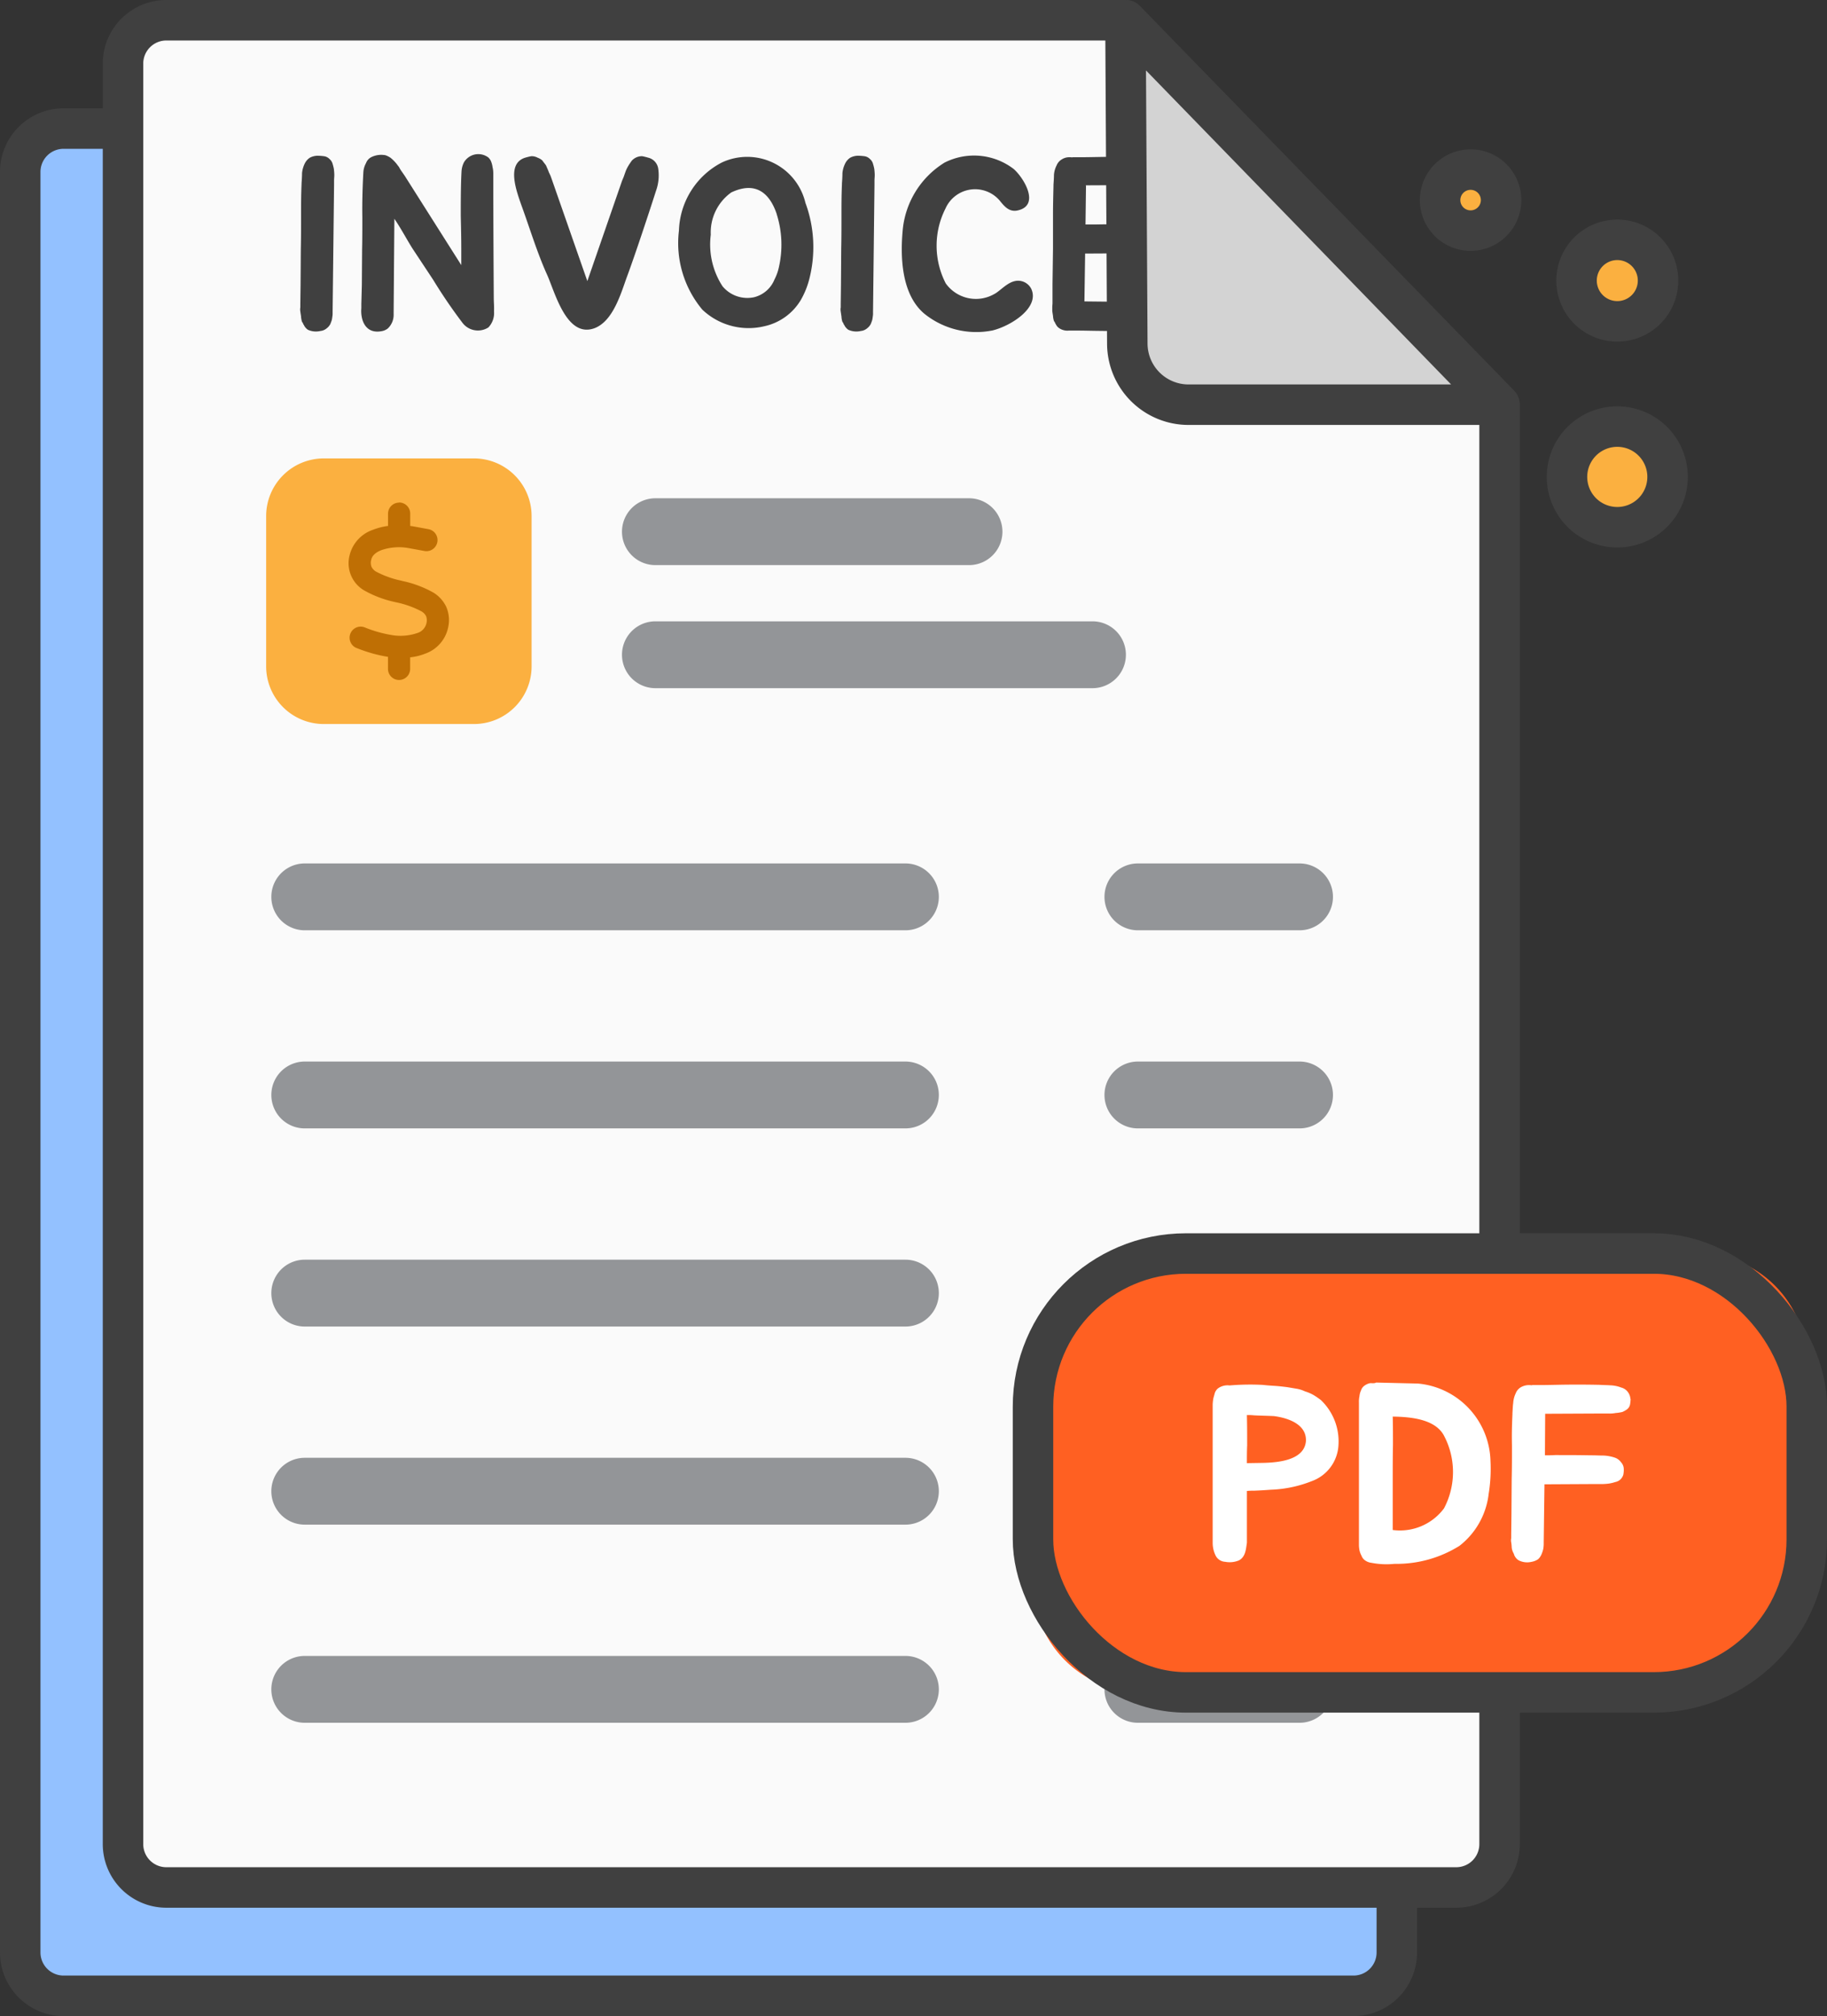 <svg xmlns="http://www.w3.org/2000/svg" width="67.712" height="74.675" viewBox="0 0 67.712 74.675">
  <rect x="0" y="0" width="67.712" height="74.675" fill="#333333" stroke="none"/>
  <g id="Invoice_Icon" data-name="Invoice Icon" transform="translate(-639.62 -1558.387)">
    <g id="Dots" transform="translate(692.847 1564.524)">
      <path id="Path_3856" data-name="Path 3856" d="M2.737.217A1.864,1.864,0,1,1,.217.992,1.864,1.864,0,0,1,2.737.217" transform="translate(8.818 9.941) rotate(98)" fill="#fbb040" stroke="#404040" stroke-width="1.5"/>
      <path id="Path_3858" data-name="Path 3858" d="M2.217.176A1.51,1.51,0,1,1,.176.8,1.51,1.51,0,0,1,2.217.176" transform="translate(8.418 2.972) rotate(98)" fill="#fbb040" stroke="#404040" stroke-width="1.5"/>
      <path id="Path_3860" data-name="Path 3860" d="M1.658.131A1.13,1.13,0,1,1,.131.6,1.13,1.13,0,0,1,1.658.131" transform="translate(2.552 0.314) rotate(98)" fill="#fbb040" stroke="#404040" stroke-width="1.5"/>
    </g>
    <g id="Icon" transform="translate(640.37 1559.137)">
      <path id="Path_4621" data-name="Path 4621" d="M51.829,16.427,42.022,6.337H2.355A1.606,1.606,0,0,0,.749,7.943V73.894A1.606,1.606,0,0,0,2.355,75.5H50.163a1.605,1.605,0,0,0,1.605-1.606V16.427" transform="translate(-0.749 -2.325)" fill="#93c1ff"/>
      <path id="Path_4622" data-name="Path 4622" d="M51.829,16.427,42.022,6.337H2.355A1.606,1.606,0,0,0,.749,7.943V73.894A1.606,1.606,0,0,0,2.355,75.5H50.163a1.605,1.605,0,0,0,1.605-1.606V16.427" transform="translate(-0.749 -2.325)" fill="none" stroke="#404040" stroke-linejoin="round" stroke-width="1.5"/>
      <path id="Path_4623" data-name="Path 4623" d="M57.071,14.991V68.307a1.606,1.606,0,0,1-1.605,1.606H7.659a1.606,1.606,0,0,1-1.606-1.606V2.356A1.606,1.606,0,0,1,7.659.751H43.206Z" transform="translate(-2.244 -0.751)" fill="#fafafa"/>
      <path id="Path_4624" data-name="Path 4624" d="M57.071,14.991V68.307a1.606,1.606,0,0,1-1.605,1.606H7.659a1.606,1.606,0,0,1-1.606-1.606V2.356A1.606,1.606,0,0,1,7.659.751H43.206Z" transform="translate(-2.244 -0.751)" fill="none" stroke="#404040" stroke-linejoin="round" stroke-width="1.5"/>
      <path id="Path_4625" data-name="Path 4625" d="M15.2,13.225l.009-.715.009-1.331c.009-.38.009-.8.009-1.23s0-.734.018-1.15V8.762c.009-.118.018-.253.018-.38a1.031,1.031,0,0,1,.1-.353.543.543,0,0,1,.19-.218.64.64,0,0,1,.281-.073,2,2,0,0,1,.244.018.358.358,0,0,1,.208.108.351.351,0,0,1,.1.145,1.855,1.855,0,0,1,.055.208,2.186,2.186,0,0,1,.018.226c0,.082-.009.145-.009.217v.154l-.054,4.7v.09c0,.037-.009.09-.019.163s-.036.127-.063.2a.462.462,0,0,1-.136.163.424.424,0,0,1-.236.1.72.72,0,0,1-.461-.045A.441.441,0,0,1,15.327,14a.078.078,0,0,1-.027-.055c-.009-.018-.027-.036-.037-.054a.713.713,0,0,1-.036-.2c-.009-.054-.019-.118-.027-.181a.429.429,0,0,1,0-.154Z" transform="translate(-4.819 -2.72)" fill="#404040"/>
      <path id="Path_4626" data-name="Path 4626" d="M23.051,14.08a.718.718,0,0,1-.95-.172,19,19,0,0,1-1.087-1.594l-.761-1.15c-.208-.326-.435-.76-.679-1.113l-.027,3.458v.081a.691.691,0,0,1-.218.525.506.506,0,0,1-.236.1c-.6.108-.779-.424-.743-.85v-.154l.019-.706.009-1.313c.009-.381.009-.787.009-1.213-.009-.516.009-1.141.037-1.638a.79.79,0,0,1,.1-.353.408.408,0,0,1,.19-.218.835.835,0,0,1,.534-.072.865.865,0,0,1,.18.09,1.329,1.329,0,0,1,.164.154c.062.064.108.136.153.19a1.358,1.358,0,0,0,.118.19l.1.145,2.091,3.3v-.6c0-.38-.009-.787-.019-1.222,0-.508,0-1.123.027-1.63a.862.862,0,0,1,.09-.353.618.618,0,0,1,.906-.181.42.42,0,0,1,.1.146.869.869,0,0,1,.055.208.978.978,0,0,1,.027.226c0,1.5.009,3.115.018,4.617,0,.171.018.326.009.5a.77.77,0,0,1-.218.607" transform="translate(-5.708 -2.697)" fill="#404040"/>
      <path id="Path_4627" data-name="Path 4627" d="M31.5,9.022c-.3.942-.8,2.436-1.05,3.114-.236.625-.507,1.684-1.2,1.983-1.059.434-1.494-1.295-1.793-1.965-.371-.814-.661-1.783-.968-2.616-.163-.48-.552-1.5.154-1.72a2.156,2.156,0,0,1,.226-.055.452.452,0,0,1,.236.055.527.527,0,0,1,.172.1c.045.063.09.118.136.18.037.082.064.146.09.209.027.08.073.154.09.208l.055.154,1.3,3.72,1.285-3.712.064-.153c.018-.055.045-.128.073-.208a1.283,1.283,0,0,1,.1-.2c.037-.063.082-.127.127-.19a.536.536,0,0,1,.144-.109.515.515,0,0,1,.236-.055,2.157,2.157,0,0,1,.226.055.491.491,0,0,1,.371.4,1.69,1.69,0,0,1-.073.805" transform="translate(-7.93 -2.727)" fill="#404040"/>
      <path id="Path_4628" data-name="Path 4628" d="M39.417,9.488a4.74,4.74,0,0,1,.136,2.887,3.061,3.061,0,0,1-.3.724,2.092,2.092,0,0,1-1.367.978,2.494,2.494,0,0,1-2.282-.615,3.842,3.842,0,0,1-.869-2.933,2.944,2.944,0,0,1,1.584-2.517,2.218,2.218,0,0,1,3.1,1.476m-1.059.434c-.262-.779-.779-1.231-1.684-.805a1.818,1.818,0,0,0-.761,1.566,2.838,2.838,0,0,0,.435,1.91A1.193,1.193,0,0,0,37.516,13a1.1,1.1,0,0,0,.761-.661,1.788,1.788,0,0,0,.162-.452,3.739,3.739,0,0,0-.081-1.964" transform="translate(-10.322 -2.74)" fill="#404040"/>
      <path id="Path_4629" data-name="Path 4629" d="M43.085,13.225l.009-.715.009-1.331c.009-.38.009-.8.009-1.23s0-.734.018-1.15V8.762c.009-.118.018-.253.018-.38a1.032,1.032,0,0,1,.1-.353.543.543,0,0,1,.19-.218.638.638,0,0,1,.281-.073,2.025,2.025,0,0,1,.245.018.358.358,0,0,1,.208.108.351.351,0,0,1,.1.145,1.855,1.855,0,0,1,.055.208,2.186,2.186,0,0,1,.018.226c0,.082-.009.145-.009.217v.154l-.054,4.7v.09c0,.037-.009.09-.019.163s-.036.127-.063.2a.462.462,0,0,1-.136.163.424.424,0,0,1-.236.1.72.72,0,0,1-.461-.045A.441.441,0,0,1,43.212,14a.078.078,0,0,1-.027-.055c-.009-.018-.027-.036-.037-.054a.713.713,0,0,1-.036-.2c-.009-.054-.018-.118-.027-.181a.429.429,0,0,1,0-.154Z" transform="translate(-12.676 -2.72)" fill="#404040"/>
      <path id="Path_4630" data-name="Path 4630" d="M49.589,14.209a3.066,3.066,0,0,1-2.507-.616c-.842-.7-.9-2.056-.814-3.042A3.292,3.292,0,0,1,47.824,7.99a2.418,2.418,0,0,1,2.562.236c.381.335.978,1.33.172,1.53-.335.09-.525-.154-.7-.371a1.2,1.2,0,0,0-2,.307,3.046,3.046,0,0,0,.009,2.77,1.373,1.373,0,0,0,1.793.4c.2-.1.443-.389.724-.471a.547.547,0,0,1,.652.272c.325.688-.733,1.375-1.449,1.548" transform="translate(-13.567 -2.717)" fill="#404040"/>
      <path id="Path_4631" data-name="Path 4631" d="M55.258,8.877,55.24,10.3H55.6c.489-.009.832-.009,1.3,0h.045c.145,0,.281.009.417.009a2.005,2.005,0,0,1,.407.081.552.552,0,0,1,.253.164.416.416,0,0,1,.091.262.818.818,0,0,1-.018.208.275.275,0,0,1-.119.181.311.311,0,0,1-.172.09,1.32,1.32,0,0,1-.235.046,1.2,1.2,0,0,1-.254.027H56.9l-1.674.009L55.2,13.149l1.8.019h.425a2.321,2.321,0,0,1,.254.009c.09.018.172.027.244.045a.687.687,0,0,1,.181.1.4.4,0,0,1,.118.19.707.707,0,0,1,.009.2.4.4,0,0,1-.09.263.5.5,0,0,1-.254.163,1.04,1.04,0,0,1-.416.082c-.136.009-.281.009-.417.018h-.054q-.707.013-1.467,0c-.471-.009-.516-.009-.9-.009a.547.547,0,0,1-.344-.073.357.357,0,0,1-.154-.172.094.094,0,0,1-.027-.054c-.009-.018-.027-.037-.037-.055a.707.707,0,0,1-.036-.19c-.009-.054-.018-.118-.027-.181v-.144c0-.045.009-.1.009-.145v-.706l.018-1.3V10c0-.434.009-.733.018-1.131V8.823c.009-.127.018-.245.018-.363a.934.934,0,0,1,.1-.353.448.448,0,0,1,.19-.218.51.51,0,0,1,.28-.081.432.432,0,0,1,.109.009V7.809c.435,0,.462,0,.96-.009.48-.009.9-.009,1.357,0h.036c.136.009.282.009.417.018a1.2,1.2,0,0,1,.4.082.518.518,0,0,1,.254.154.445.445,0,0,1,.082.253.658.658,0,0,1-.019.2.319.319,0,0,1-.108.19,1.007,1.007,0,0,1-.172.09,2.1,2.1,0,0,1-.227.037,1.341,1.341,0,0,1-.262.017h-.407l-1.811.009Z" transform="translate(-15.759 -2.735)" fill="#404040"/>
      <path id="Path_4632" data-name="Path 4632" d="M57.781.751l.068,11.984a2.269,2.269,0,0,0,2.27,2.256H71.625Z" transform="translate(-16.819 -0.751)" fill="#d3d3d3"/>
      <path id="Path_4633" data-name="Path 4633" d="M57.781.751l.068,11.984a2.269,2.269,0,0,0,2.27,2.256H71.625Z" transform="translate(-16.819 -0.751)" fill="none" stroke="#404040" stroke-linejoin="round" stroke-width="1.5"/>
      <path id="Path_4634" data-name="Path 4634" d="M21.14,33.186H15.574a2.136,2.136,0,0,1-2.136-2.136V25.484a2.136,2.136,0,0,1,2.136-2.136H21.14a2.136,2.136,0,0,1,2.136,2.136V31.05a2.136,2.136,0,0,1-2.136,2.136" transform="translate(-4.324 -7.118)" fill="#fbb040"/>
      <path id="Path_4635" data-name="Path 4635" d="M44.663,27.879H33.039a1.238,1.238,0,0,1,0-2.476H44.663a1.238,1.238,0,1,1,0,2.476" transform="translate(-9.499 -7.697)" fill="#939598"/>
      <path id="Path_4636" data-name="Path 4636" d="M49.238,34.225h-16.2a1.238,1.238,0,1,1,0-2.476h16.2a1.238,1.238,0,1,1,0,2.476" transform="translate(-9.498 -9.485)" fill="#939598"/>
      <path id="Path_4637" data-name="Path 4637" d="M37.207,46.712H14.944a1.238,1.238,0,0,1,0-2.476H37.207a1.238,1.238,0,1,1,0,2.476" transform="translate(-4.4 -13.004)" fill="#939598"/>
      <path id="Path_4638" data-name="Path 4638" d="M37.207,56.929H14.944a1.238,1.238,0,0,1,0-2.476H37.207a1.238,1.238,0,1,1,0,2.476" transform="translate(-4.4 -15.883)" fill="#939598"/>
      <path id="Path_4639" data-name="Path 4639" d="M37.207,67.147H14.944a1.238,1.238,0,0,1,0-2.476H37.207a1.238,1.238,0,1,1,0,2.476" transform="translate(-4.4 -18.762)" fill="#939598"/>
      <path id="Path_4640" data-name="Path 4640" d="M37.207,77.364H14.944a1.238,1.238,0,0,1,0-2.476H37.207a1.238,1.238,0,1,1,0,2.476" transform="translate(-4.4 -21.641)" fill="#939598"/>
      <path id="Path_4641" data-name="Path 4641" d="M37.207,87.582H14.944a1.238,1.238,0,0,1,0-2.476H37.207a1.238,1.238,0,1,1,0,2.476" transform="translate(-4.4 -24.52)" fill="#939598"/>
      <path id="Path_4642" data-name="Path 4642" d="M63.928,46.712H57.936a1.238,1.238,0,1,1,0-2.476h5.992a1.238,1.238,0,1,1,0,2.476" transform="translate(-16.514 -13.004)" fill="#939598"/>
      <path id="Path_4643" data-name="Path 4643" d="M63.928,56.929H57.936a1.238,1.238,0,1,1,0-2.476h5.992a1.238,1.238,0,1,1,0,2.476" transform="translate(-16.514 -15.883)" fill="#939598"/>
      <path id="Path_4644" data-name="Path 4644" d="M63.928,67.147H57.936a1.238,1.238,0,1,1,0-2.476h5.992a1.238,1.238,0,1,1,0,2.476" transform="translate(-16.514 -18.762)" fill="#939598"/>
      <path id="Path_4645" data-name="Path 4645" d="M63.928,77.364H57.936a1.238,1.238,0,1,1,0-2.476h5.992a1.238,1.238,0,1,1,0,2.476" transform="translate(-16.514 -21.641)" fill="#939598"/>
      <path id="Path_4646" data-name="Path 4646" d="M63.928,87.582H57.936a1.238,1.238,0,1,1,0-2.476h5.992a1.238,1.238,0,1,1,0,2.476" transform="translate(-16.514 -24.52)" fill="#939598"/>
      <path id="Path_4647" data-name="Path 4647" d="M19.567,25.621a.411.411,0,0,1,.411.411v.458l.06.009.014,0,.616.113a.411.411,0,0,1-.148.808l-.61-.111a2.012,2.012,0,0,0-1.006.079c-.249.1-.349.235-.372.361a.421.421,0,0,0,.015.262.442.442,0,0,0,.164.17,3.522,3.522,0,0,0,.947.338l.037.011a4.042,4.042,0,0,1,1.15.433,1.252,1.252,0,0,1,.461.507,1.226,1.226,0,0,1,.082.761,1.313,1.313,0,0,1-.842.985,2.129,2.129,0,0,1-.57.141v.427a.411.411,0,1,1-.822,0v-.448l-.017,0h0A5.4,5.4,0,0,1,17.963,31a.411.411,0,0,1,.333-.751,4.625,4.625,0,0,0,.965.277,1.93,1.93,0,0,0,.976-.068.494.494,0,0,0,.344-.371.429.429,0,0,0-.017-.261.44.44,0,0,0-.167-.171,3.538,3.538,0,0,0-.949-.338l-.037-.009a4.045,4.045,0,0,1-1.148-.435,1.166,1.166,0,0,1-.538-1.269,1.333,1.333,0,0,1,.877-.973,2.342,2.342,0,0,1,.554-.141v-.453a.411.411,0,0,1,.411-.411" transform="translate(-5.525 -7.759)" fill="#bf6f04"/>
    </g>
    <g id="Group_6254" data-name="Group 6254" transform="translate(-174.239 -204.688)">
      <path id="Path_8283" data-name="Path 8283" d="M25.384,17H4.793A4.043,4.043,0,0,1,.75,12.961V4.793A4.043,4.043,0,0,1,4.793.75H25.384a4.043,4.043,0,0,1,4.043,4.043v8.168A4.043,4.043,0,0,1,25.384,17" transform="translate(851.394 1808.756)" fill="#ff6022"/>
      <rect id="Rectangle_5221" data-name="Rectangle 5221" width="28.677" height="16.255" rx="5.67" transform="translate(852.144 1809.506)" fill="none" stroke="#404040" stroke-linejoin="round" stroke-width="1.5"/>
      <path id="Path_8284" data-name="Path 8284" d="M14.751,9.8a1.5,1.5,0,0,1-.973,1.325,4.532,4.532,0,0,1-1.53.324c-.259.019-.407.028-.639.037a2.111,2.111,0,0,0-.251.01v1.918c-.037.232-.046.511-.287.649a.887.887,0,0,1-.52.056.418.418,0,0,1-.362-.25,1.063,1.063,0,0,1-.1-.455V8.287a1.762,1.762,0,0,1,.027-.232c.019-.064.038-.139.056-.2a.416.416,0,0,1,.1-.148.6.6,0,0,1,.435-.121h.019a9.152,9.152,0,0,1,1.224-.019c.167.019.315.028.455.037s.3.028.445.046l.334.056a1.153,1.153,0,0,1,.324.1,1.522,1.522,0,0,1,.324.139,2.759,2.759,0,0,1,.269.185A2.113,2.113,0,0,1,14.751,9.8M12.34,8.722c-.138-.009-.583-.018-.723-.028a1.95,1.95,0,0,0-.26-.009c.01.38.01.714.01,1.122-.01.222-.01.446-.01.658l.575-.009c.593-.01,1.548-.1,1.612-.8.037-.6-.6-.862-1.205-.936" transform="translate(848.714 1806.805)" fill="#fff"/>
      <path id="Path_8285" data-name="Path 8285" d="M22.494,11.615A2.85,2.85,0,0,1,21.418,13.5a4.393,4.393,0,0,1-2.41.668,2.916,2.916,0,0,1-.853-.038.5.5,0,0,1-.25-.1.363.363,0,0,1-.121-.167.746.746,0,0,1-.074-.2,1.343,1.343,0,0,1-.019-.168V8.195a.907.907,0,0,1,.019-.232.632.632,0,0,1,.056-.213.338.338,0,0,1,.1-.158.529.529,0,0,1,.214-.111c.074-.019.158.019.25-.028l1.548.037a2.957,2.957,0,0,1,2.688,2.864,5.762,5.762,0,0,1-.074,1.261M20.816,9.372c-.334-.547-1.149-.649-1.873-.658.009.352.009.677.009,1.048-.009.445-.009.872-.009,1.261v1.891a2.036,2.036,0,0,0,1.9-.8,2.883,2.883,0,0,0-.028-2.745" transform="translate(846.533 1806.832)" fill="#fff"/>
      <path id="Path_8286" data-name="Path 8286" d="M30.028,8.087a1.278,1.278,0,0,1-.019.2.3.3,0,0,1-.121.195.9.9,0,0,1-.167.092,1.688,1.688,0,0,1-.25.038,1.1,1.1,0,0,1-.25.019H28.8l-1.938.009v.027l-.009,1.512c.093,0,.213,0,.38-.009.491,0,.834,0,1.307.009H28.6c.138,0,.278.009.426.009a1.509,1.509,0,0,1,.408.074.467.467,0,0,1,.241.176.373.373,0,0,1,.1.25.862.862,0,0,1-.018.213.4.4,0,0,1-.121.185.391.391,0,0,1-.176.083,1.5,1.5,0,0,1-.232.056,2.291,2.291,0,0,1-.26.019h-.426l-1.706.009-.028,2.151v.074a1.259,1.259,0,0,1-.018.176,1.2,1.2,0,0,1-.065.195.543.543,0,0,1-.121.176.622.622,0,0,1-.25.1.693.693,0,0,1-.473-.056.417.417,0,0,1-.157-.176.2.2,0,0,1-.019-.056l-.028-.056a.543.543,0,0,1-.056-.195,1.386,1.386,0,0,0-.018-.185.371.371,0,0,1,0-.148v-.148l.009-.723.009-1.335c.01-.389.01-.806.01-1.233-.01-.445,0-.751.018-1.159V8.616c.01-.13.01-.25.028-.371a.974.974,0,0,1,.093-.362.45.45,0,0,1,.186-.223.62.62,0,0,1,.417-.073V7.577c.435,0,.473,0,.963-.01s.983-.009,1.465,0h.046c.139.01.278.01.426.019a1.231,1.231,0,0,1,.408.083.438.438,0,0,1,.24.158.475.475,0,0,1,.1.26" transform="translate(844.264 1806.801)" fill="#fff"/>
    </g>
  </g>
</svg>
